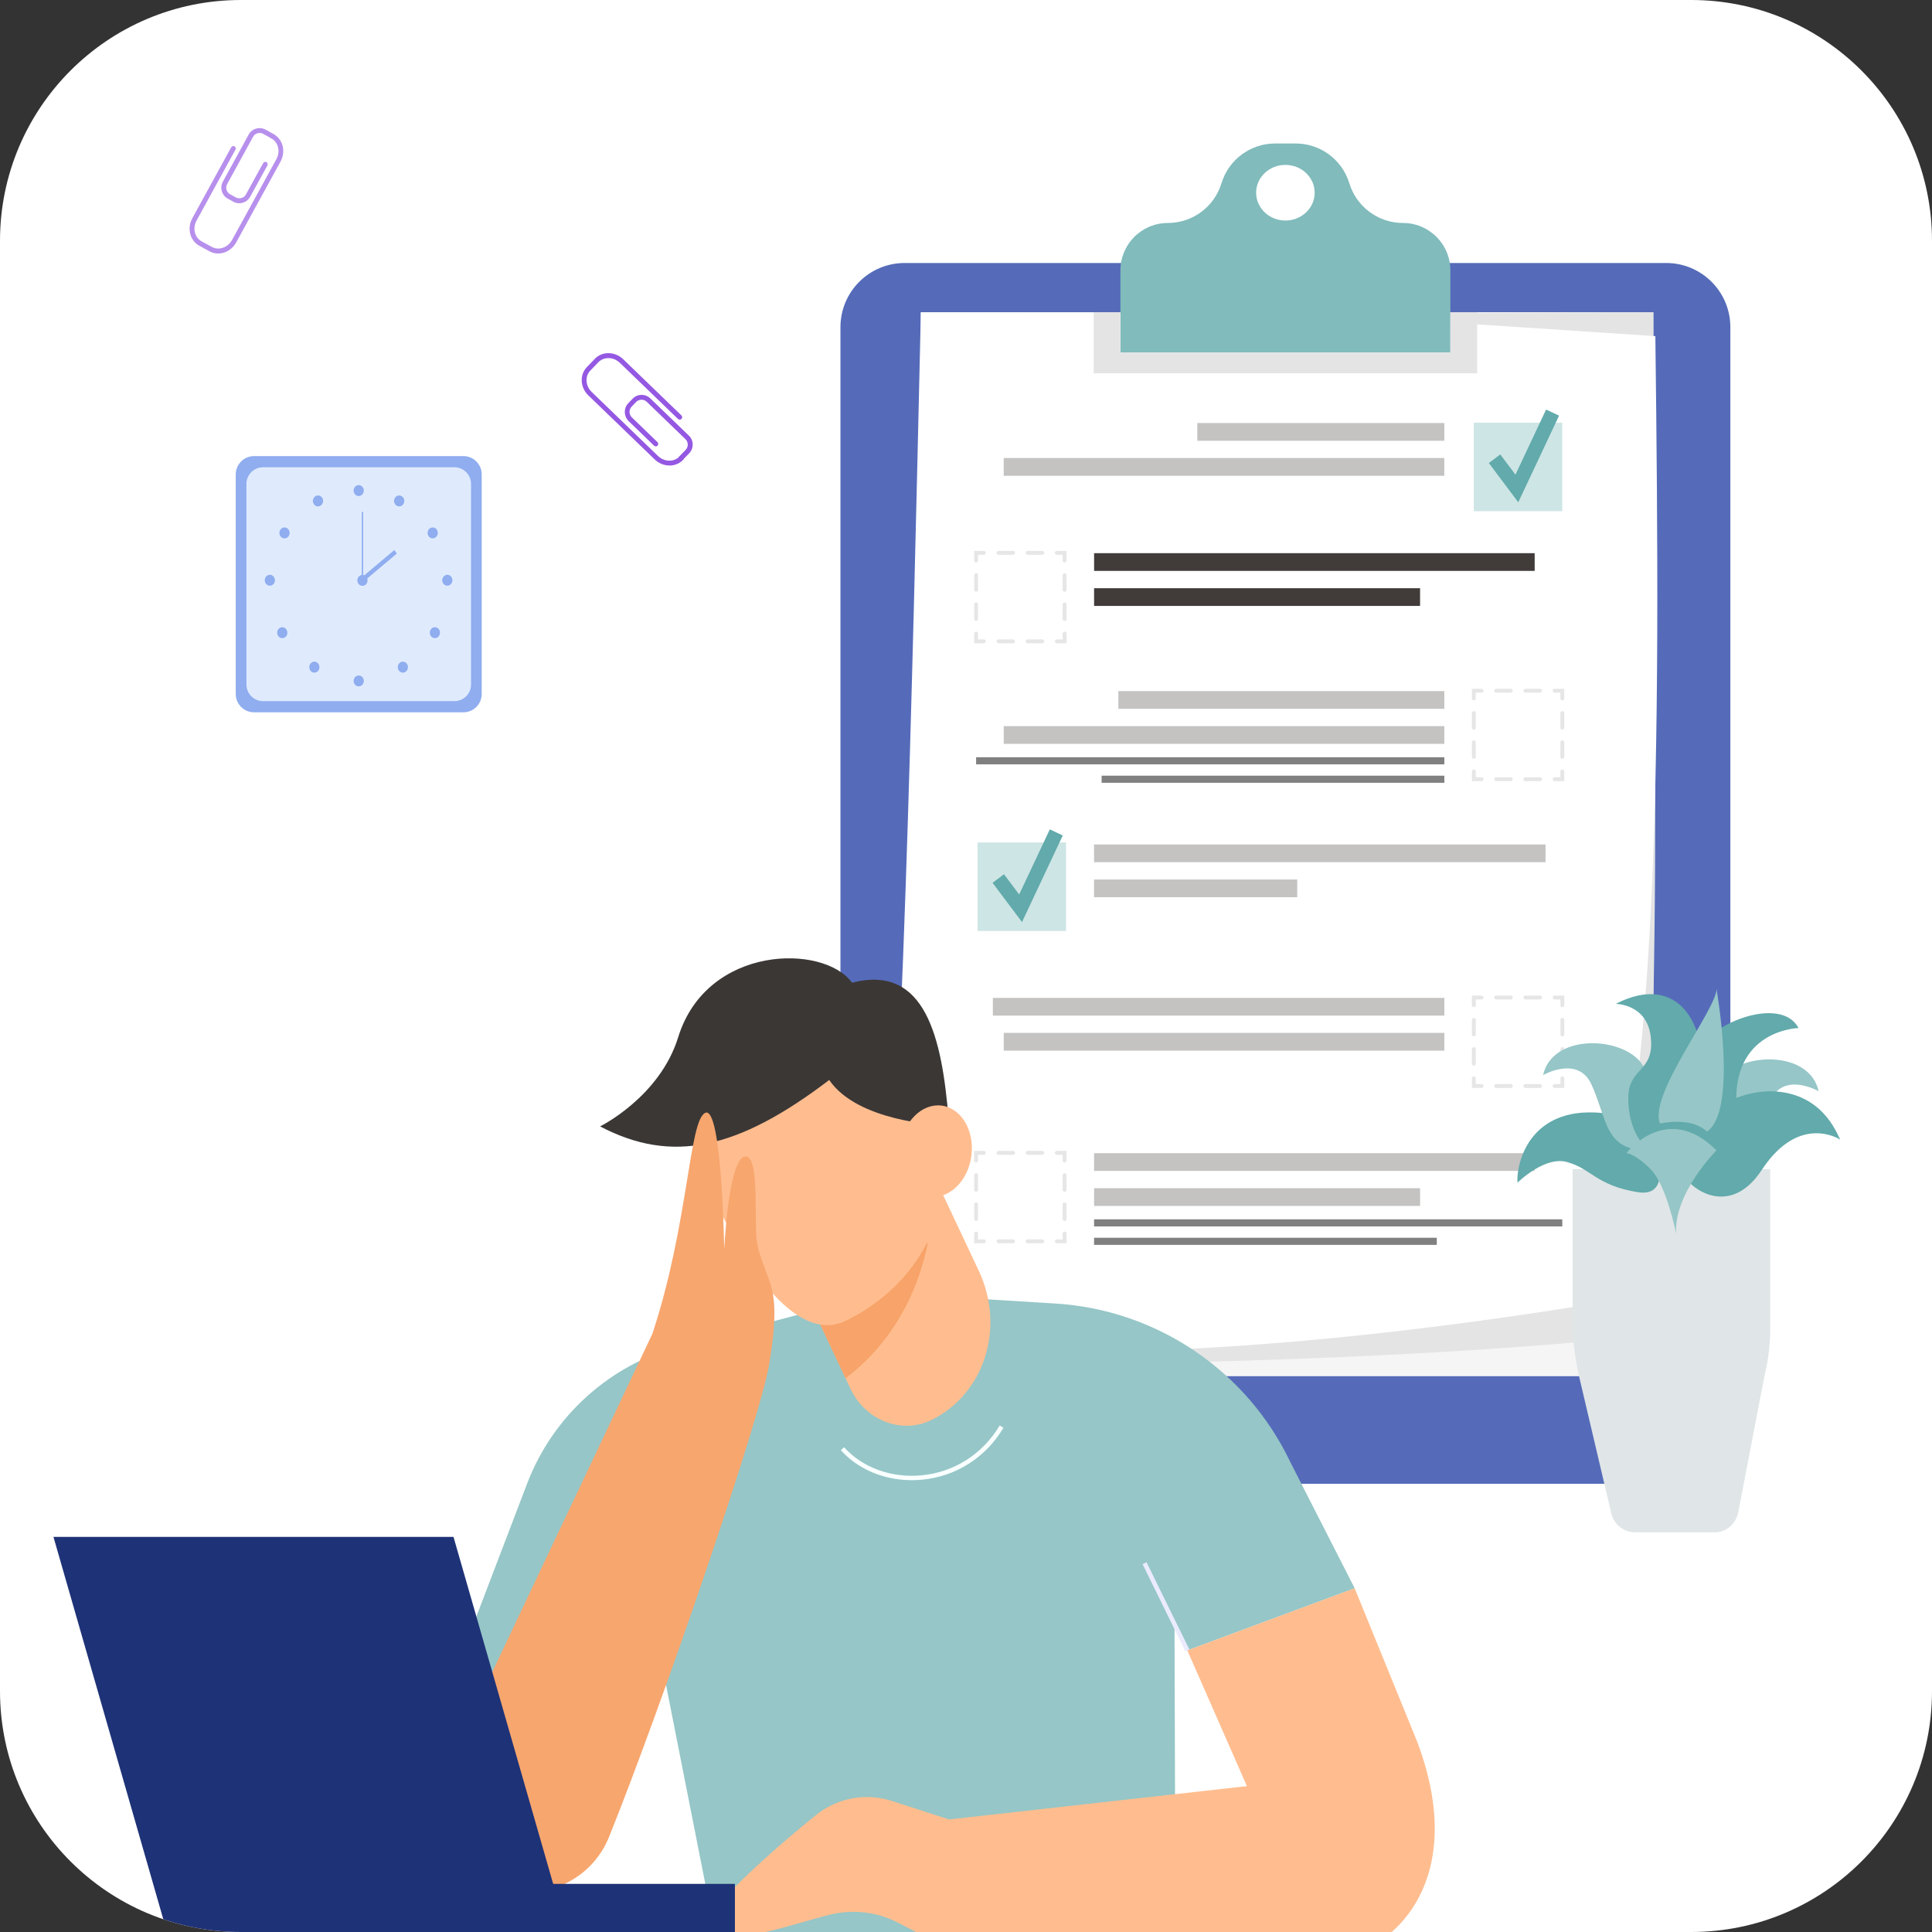 <svg width="377" height="377" viewBox="0 0 377 377" fill="none" xmlns="http://www.w3.org/2000/svg">
<rect x="0" y="0" width="377" height="377" fill="#333333" stroke="none"/>
<g clip-path="url(#clip0_5448_94967)">
<path d="M0 47C0 21.043 21.043 0 47 0H330C355.957 0 377 21.043 377 47V330C377 355.957 355.957 377 330 377H47C21.043 377 0 355.957 0 330V47Z" fill="white"/>
<path d="M325.128 289.531H176.527C169.609 289.531 164 283.922 164 277.004V63.847C164 56.929 169.608 51.32 176.527 51.32H325.128C332.046 51.32 337.655 56.929 337.655 63.847V277.004C337.655 283.922 332.046 289.531 325.128 289.531Z" fill="#556BB9"/>
<path d="M322.624 60.92H179.693V268.544H322.624V60.92Z" fill="#F6F5F5"/>
<path d="M322.624 60.921C322.669 141.883 325.282 239.528 316.188 261.147C276.131 265.049 229.228 266.302 179.691 266.535L198.521 61.547L322.624 60.921Z" fill="#E4E4E4"/>
<path d="M309.786 254.605C247.352 264.597 205.623 265.124 171.779 262.611C176.165 215.924 177.923 138.365 179.692 60.931L254.927 61.098L323.018 65.592C324.01 145.961 324.119 220.199 309.786 254.605Z" fill="white"/>
<path d="M287.591 99.744H304.857V82.477H287.591V99.744Z" fill="#CEE5E5"/>
<path d="M281.837 82.546H233.635V86.006H281.837V82.546Z" fill="#C4C3C2"/>
<path d="M281.833 89.379H195.859V92.839H281.833V89.379Z" fill="#C4C3C2"/>
<path d="M207.737 123.635V125.145H206.227" stroke="#E6E6E6" stroke-width="0.755" stroke-miterlimit="10" stroke-linecap="round"/>
<path d="M203.38 125.145H193.408" stroke="#E6E6E6" stroke-width="0.755" stroke-miterlimit="10" stroke-linecap="round" stroke-dasharray="2.85 2.85"/>
<path d="M191.981 125.145H190.471V123.635" stroke="#E6E6E6" stroke-width="0.755" stroke-miterlimit="10" stroke-linecap="round"/>
<path d="M190.471 120.786V110.814" stroke="#E6E6E6" stroke-width="0.755" stroke-miterlimit="10" stroke-linecap="round" stroke-dasharray="2.85 2.85"/>
<path d="M190.471 109.39V107.879H191.981" stroke="#E6E6E6" stroke-width="0.755" stroke-miterlimit="10" stroke-linecap="round"/>
<path d="M194.83 107.879H204.802" stroke="#E6E6E6" stroke-width="0.755" stroke-miterlimit="10" stroke-linecap="round" stroke-dasharray="2.85 2.85"/>
<path d="M206.227 107.879H207.737V109.39" stroke="#E6E6E6" stroke-width="0.755" stroke-miterlimit="10" stroke-linecap="round"/>
<path d="M207.738 112.239V122.211" stroke="#E6E6E6" stroke-width="0.755" stroke-miterlimit="10" stroke-linecap="round" stroke-dasharray="2.85 2.85"/>
<path d="M299.469 107.944H213.496V111.405H299.469V107.944Z" fill="#413C3A"/>
<path d="M277.105 114.778H213.494V118.239H277.105V114.778Z" fill="#413C3A"/>
<path d="M207.737 240.715V242.226H206.227" stroke="#E6E6E6" stroke-width="0.755" stroke-miterlimit="10" stroke-linecap="round"/>
<path d="M203.38 242.225H193.408" stroke="#E6E6E6" stroke-width="0.755" stroke-miterlimit="10" stroke-linecap="round" stroke-dasharray="2.85 2.85"/>
<path d="M191.981 242.226H190.471V240.715" stroke="#E6E6E6" stroke-width="0.755" stroke-miterlimit="10" stroke-linecap="round"/>
<path d="M190.471 237.867V227.895" stroke="#E6E6E6" stroke-width="0.755" stroke-miterlimit="10" stroke-linecap="round" stroke-dasharray="2.85 2.85"/>
<path d="M190.471 226.47V224.959H191.981" stroke="#E6E6E6" stroke-width="0.755" stroke-miterlimit="10" stroke-linecap="round"/>
<path d="M194.83 224.959H204.802" stroke="#E6E6E6" stroke-width="0.755" stroke-miterlimit="10" stroke-linecap="round" stroke-dasharray="2.85 2.85"/>
<path d="M206.227 224.959H207.737V226.47" stroke="#E6E6E6" stroke-width="0.755" stroke-miterlimit="10" stroke-linecap="round"/>
<path d="M207.738 229.319V239.291" stroke="#E6E6E6" stroke-width="0.755" stroke-miterlimit="10" stroke-linecap="round" stroke-dasharray="2.85 2.85"/>
<path d="M299.467 225.025H213.494V228.486H299.467V225.025Z" fill="#C4C3C2"/>
<path d="M277.107 231.861H213.496V235.322H277.107V231.861Z" fill="#C4C3C2"/>
<path d="M213.49 238.628H304.86" stroke="#808080" stroke-width="1.384" stroke-miterlimit="10"/>
<path d="M213.49 242.225H280.367" stroke="#808080" stroke-width="1.384" stroke-miterlimit="10"/>
<path d="M287.596 150.542V152.053H289.106" stroke="#E6E6E6" stroke-width="0.755" stroke-miterlimit="10" stroke-linecap="round"/>
<path d="M291.955 152.052H301.927" stroke="#E6E6E6" stroke-width="0.755" stroke-miterlimit="10" stroke-linecap="round" stroke-dasharray="2.85 2.85"/>
<path d="M303.352 152.053H304.862V150.542" stroke="#E6E6E6" stroke-width="0.755" stroke-miterlimit="10" stroke-linecap="round"/>
<path d="M304.863 147.692V137.721" stroke="#E6E6E6" stroke-width="0.755" stroke-miterlimit="10" stroke-linecap="round" stroke-dasharray="2.85 2.85"/>
<path d="M304.862 136.296V134.785H303.352" stroke="#E6E6E6" stroke-width="0.755" stroke-miterlimit="10" stroke-linecap="round"/>
<path d="M300.505 134.785H290.533" stroke="#E6E6E6" stroke-width="0.755" stroke-miterlimit="10" stroke-linecap="round" stroke-dasharray="2.85 2.85"/>
<path d="M289.106 134.785H287.596V136.296" stroke="#E6E6E6" stroke-width="0.755" stroke-miterlimit="10" stroke-linecap="round"/>
<path d="M287.596 139.146V149.118" stroke="#E6E6E6" stroke-width="0.755" stroke-miterlimit="10" stroke-linecap="round" stroke-dasharray="2.85 2.85"/>
<path d="M281.841 134.854H218.23V138.315H281.841V134.854Z" fill="#C4C3C2"/>
<path d="M281.839 141.69H195.865V145.151H281.839V141.69Z" fill="#C4C3C2"/>
<path d="M281.84 148.457H190.471" stroke="#808080" stroke-width="1.384" stroke-miterlimit="10"/>
<path d="M281.842 152.054H214.965" stroke="#808080" stroke-width="1.384" stroke-miterlimit="10"/>
<path d="M301.587 164.786H213.486V168.247H301.587V164.786Z" fill="#C4C3C2"/>
<path d="M253.14 171.62H213.486V175.081H253.14V171.62Z" fill="#C4C3C2"/>
<path d="M287.6 210.407V211.918H289.11" stroke="#E6E6E6" stroke-width="0.755" stroke-miterlimit="10" stroke-linecap="round"/>
<path d="M291.959 211.917H301.931" stroke="#E6E6E6" stroke-width="0.755" stroke-miterlimit="10" stroke-linecap="round" stroke-dasharray="2.85 2.85"/>
<path d="M303.355 211.918H304.866V210.407" stroke="#E6E6E6" stroke-width="0.755" stroke-miterlimit="10" stroke-linecap="round"/>
<path d="M304.867 207.558V197.586" stroke="#E6E6E6" stroke-width="0.755" stroke-miterlimit="10" stroke-linecap="round" stroke-dasharray="2.85 2.85"/>
<path d="M304.866 196.161V194.65H303.355" stroke="#E6E6E6" stroke-width="0.755" stroke-miterlimit="10" stroke-linecap="round"/>
<path d="M300.509 194.65H290.537" stroke="#E6E6E6" stroke-width="0.755" stroke-miterlimit="10" stroke-linecap="round" stroke-dasharray="2.85 2.85"/>
<path d="M289.11 194.65H287.6V196.161" stroke="#E6E6E6" stroke-width="0.755" stroke-miterlimit="10" stroke-linecap="round"/>
<path d="M287.6 199.011V208.982" stroke="#E6E6E6" stroke-width="0.755" stroke-miterlimit="10" stroke-linecap="round" stroke-dasharray="2.85 2.85"/>
<path d="M281.845 194.719H193.744V198.18H281.845V194.719Z" fill="#C4C3C2"/>
<path d="M281.841 201.552H195.867V205.013H281.841V201.552Z" fill="#C4C3C2"/>
<path d="M296.269 98.01L290.523 90.349L292.757 88.673L295.719 92.622L301.697 79.919L304.223 81.107L296.269 98.01Z" fill="#62AAAB"/>
<path d="M190.753 181.661H208.02V164.394H190.753V181.661Z" fill="#CEE5E5"/>
<path d="M199.428 179.929L193.682 172.268L195.915 170.592L198.877 174.541L204.855 161.838L207.382 163.026L199.428 179.929Z" fill="#62AAAB"/>
<path d="M283.018 52.762V68.787H218.635V52.762C218.635 50.207 219.673 47.895 221.345 46.216C221.554 46.007 221.77 45.812 221.999 45.63C223.597 44.301 225.653 43.506 227.891 43.506C229.57 43.506 231.181 43.122 232.624 42.427C233.251 42.124 233.844 41.767 234.404 41.355C236.244 39.993 237.653 38.059 238.354 35.753C239.069 33.4 240.532 31.431 242.426 30.063C244.246 28.755 246.464 28 248.817 28H252.835C255.188 28 257.406 28.755 259.227 30.063C261.121 31.431 262.584 33.4 263.299 35.753C264 38.059 265.409 39.993 267.249 41.355C267.809 41.767 268.402 42.124 269.029 42.427C270.472 43.122 272.083 43.506 273.762 43.506C276 43.506 278.056 44.301 279.654 45.63C281.71 47.322 283.018 49.89 283.018 52.762Z" fill="#81BBBC"/>
<path d="M288.243 60.92V72.832H213.41V60.92H218.635V68.787H283.018V60.92H288.243Z" fill="#E4E4E4"/>
<path d="M250.826 43.033C253.98 43.033 256.537 40.603 256.537 37.605C256.537 34.608 253.98 32.178 250.826 32.178C247.672 32.178 245.115 34.608 245.115 37.605C245.115 40.603 247.672 43.033 250.826 43.033Z" fill="white"/>
<path d="M334.688 299H318.946C316.847 299 315.01 297.425 314.486 295.589L308.189 268.827C307.402 265.416 306.877 261.743 306.877 258.07V228.159H345.446V258.594C345.446 261.743 345.183 264.891 344.396 268.04L339.149 295.326C338.624 297.425 336.787 299 334.688 299Z" fill="#E0E5E7"/>
<path d="M333.637 226.848C333.637 226.848 331.8 215.828 335.736 210.581C339.672 205.333 353.053 204.809 354.889 212.942C354.889 212.942 348.067 209.006 345.444 214.779C342.82 220.551 342.82 225.536 338.097 227.11C333.112 228.422 333.637 226.848 333.637 226.848Z" fill="#96C6C7"/>
<path d="M330.229 220.549C330.491 220.287 336.001 212.94 345.709 212.94C355.416 213.203 358.302 220.812 359.09 222.386C359.09 222.386 351.218 217.138 343.872 228.158C336.788 239.178 327.08 230.257 327.867 226.846C328.392 223.435 330.229 220.549 330.229 220.549Z" fill="#62AAAB"/>
<path d="M322.619 222.65C322.357 222.388 319.208 216.353 308.451 217.14C297.431 218.19 295.857 228.16 296.12 230.783C296.12 230.783 301.629 225.274 306.09 226.848C310.55 228.16 311.6 231.308 319.471 232.62C327.079 233.932 322.619 222.65 322.619 222.65Z" fill="#62AAAB"/>
<path d="M331.538 222.386C326.553 217.139 329.439 210.579 331.014 205.857C332.85 199.822 347.543 194.05 350.954 200.609C350.954 200.609 337.573 200.871 338.885 216.614C339.934 232.356 331.538 222.386 331.538 222.386Z" fill="#62AAAB"/>
<path d="M322.36 223.696C322.36 223.696 324.196 212.677 320.261 207.429C316.325 202.182 302.944 201.657 301.107 209.791C301.107 209.791 307.929 205.855 310.553 211.627C313.177 217.399 313.177 222.385 317.899 223.959C322.622 225.533 322.36 223.696 322.36 223.696Z" fill="#96C6C7"/>
<path d="M331.807 207.432C332.594 201.397 328.134 189.328 315.277 195.887C315.277 195.887 321.312 195.887 322.099 202.184C322.886 208.481 318.951 208.219 317.901 212.417C317.114 216.877 318.951 227.109 327.871 225.535C336.792 223.961 331.807 207.432 331.807 207.432Z" fill="#62AAAB"/>
<path d="M317.367 225.008C317.367 225.008 325.238 214.776 334.946 224.483C334.946 224.483 326.55 232.879 327.075 240.75C327.075 240.75 325.238 231.305 322.09 228.157C318.941 225.008 317.367 225.008 317.367 225.008Z" fill="#96C6C7"/>
<path d="M323.934 219.237C321.572 213.727 334.953 196.936 334.953 193C334.953 193 339.151 216.613 333.117 220.811C333.117 220.811 331.543 219.237 328.656 218.975C326.295 218.712 323.934 219.237 323.934 219.237Z" fill="#96C6C7"/>
<path d="M201.847 254.109L171.873 252.289L132.765 262.623C119.05 266.245 107.915 276.251 102.86 289.5L78.424 353.493L126.442 310.943L139.668 377.935L229.374 377.647L229.086 284.635L201.847 254.109Z" fill="#96C6C7"/>
<path d="M177.932 288.837C172.5 288.837 167.428 286.722 164.072 282.983L164.714 282.407C168.305 286.408 173.981 288.46 179.89 287.879C186.223 287.264 191.757 283.722 195.074 278.161L195.815 278.604C192.356 284.402 186.582 288.096 179.973 288.738C179.289 288.804 178.607 288.837 177.932 288.837Z" fill="#F9FFFF"/>
<path d="M181.662 277.131C175.918 279.908 168.862 277.165 165.973 271.024L164.998 268.945L155.113 247.942L149.066 235.081L178.281 220.961L191.004 247.993C196.231 259.112 192.065 272.102 181.662 277.131Z" fill="#FFBD8F"/>
<path d="M181.068 242.518C178.497 255.042 172.071 263.624 164.998 268.946L155.113 247.943L181.068 242.518Z" fill="#F7A369"/>
<path d="M184.494 226.844C184.494 241.969 175.966 252.337 165.149 257.681C154.017 263.181 142.394 242.049 136.841 227.922C131.079 213.258 146.943 202.261 160.224 202.261C173.506 202.261 184.494 211.719 184.494 226.844Z" fill="#FFBD8F"/>
<path d="M185.096 218.218C183.802 202.692 180.646 188.016 166.263 191.767C160.8 184.148 137.943 184.291 132.336 202.405C128.719 214.09 117.098 219.8 117.098 219.8C131.042 227.131 143.897 224.386 161.807 210.743C167.413 218.937 183.371 219.512 183.371 219.512L185.096 218.218Z" fill="#3B3735"/>
<path d="M189.554 225.509C190.183 220.606 187.585 216.234 183.753 215.742C179.921 215.251 176.304 218.827 175.675 223.729C175.047 228.631 177.644 233.004 181.476 233.495C185.309 233.987 188.925 230.411 189.554 225.509Z" fill="#FFBD8F"/>
<path d="M251.817 285.36C243.295 267.436 225.708 255.567 205.895 254.36L201.85 254.109L231.687 322.052L264.346 309.929L251.817 285.36Z" fill="#96C6C7"/>
<path d="M147.576 241.078C147.252 236.118 148.115 224.474 145.096 225.768C142.077 227.062 141.322 243.88 141.322 243.88C141.322 243.88 140.891 215.847 137.656 217.141C134.421 218.435 134.421 238.705 127.306 260.269L87.34 344.673C82.532 354.826 88.589 366.788 99.618 368.923C107.708 370.488 115.769 366.097 118.846 358.453C129.197 332.733 148.21 277.226 150.055 266.416C151.565 257.575 151.175 253.751 150.592 251.478C149.628 247.721 147.828 244.948 147.576 241.078Z" fill="#F7A66E"/>
<path d="M279.963 357.34C279.816 367.277 275.486 374.22 270.06 378.223L259.046 378.05L256.32 378.007H256.26L243.313 348.534L243.287 348.465L231.686 322.053L264.342 309.926L276.53 339.839C279.031 346.455 280.04 352.286 279.963 357.34Z" fill="#FFBD8F"/>
<path d="M270.923 345.446L185.196 355.038L174.041 351.434C168.992 349.802 163.462 350.806 159.316 354.118C149.589 361.887 133.775 376.207 137.873 377.36C144.774 379.3 153.786 375.669 161.877 373.637C166.346 372.515 171.067 373.045 175.168 375.146L180.777 378.019L266.179 378.006L270.923 345.446Z" fill="#FFBD8F"/>
<path d="M223.728 304.842L222.953 305.223L231.302 322.224L232.077 321.844L223.728 304.842Z" fill="#EBEBFF"/>
<path d="M143.408 367.608H94.242V377.959H143.408V367.608Z" fill="#1E3277"/>
<path d="M110.917 377.959H32.856L10.43 299.897H88.491L110.917 377.959Z" fill="#1E3277"/>
<path d="M90.442 138.994H49.558C47.609 138.994 46 137.385 46 135.436V92.558C46 90.609 47.609 89 49.558 89H90.442C92.391 89 94 90.609 94 92.558V135.436C94 137.385 92.391 138.994 90.442 138.994Z" fill="#8FADEF"/>
<path d="M88.675 136.819H51.327C49.536 136.819 48.086 135.346 48.086 133.578V94.417C48.086 92.626 49.559 91.176 51.327 91.176H88.675C90.466 91.176 91.916 92.649 91.916 94.417V133.578C91.916 135.368 90.466 136.819 88.675 136.819Z" fill="#DFEBFD"/>
<path d="M69.002 95.729C69.002 95.14 69.455 94.664 69.999 94.664C70.543 94.664 70.996 95.14 70.996 95.729C70.996 96.319 70.543 96.794 69.999 96.794C69.455 96.794 69.002 96.319 69.002 95.729Z" fill="#8FADEF"/>
<path d="M77.025 97.226C77.297 96.705 77.887 96.523 78.385 96.818C78.861 97.112 79.043 97.747 78.77 98.268C78.499 98.79 77.909 98.971 77.411 98.676C76.935 98.404 76.754 97.747 77.025 97.226Z" fill="#8FADEF"/>
<path d="M83.888 103.094C84.341 102.776 84.976 102.912 85.271 103.411C85.565 103.909 85.429 104.567 84.976 104.884C84.523 105.201 83.888 105.065 83.594 104.567C83.299 104.068 83.435 103.411 83.888 103.094Z" fill="#8FADEF"/>
<path d="M87.288 112.16C87.832 112.16 88.285 112.636 88.285 113.225C88.285 113.815 87.832 114.29 87.288 114.29C86.744 114.29 86.291 113.815 86.291 113.225C86.314 112.659 86.744 112.16 87.288 112.16Z" fill="#8FADEF"/>
<path d="M85.567 122.697C85.952 123.105 85.952 123.784 85.567 124.215C85.182 124.623 84.547 124.623 84.162 124.215C83.777 123.807 83.777 123.127 84.162 122.697C84.547 122.289 85.182 122.289 85.567 122.697Z" fill="#8FADEF"/>
<path d="M79.315 129.429C79.7 129.837 79.7 130.517 79.315 130.948C78.93 131.356 78.295 131.356 77.91 130.948C77.525 130.54 77.525 129.86 77.91 129.429C78.295 128.999 78.93 128.999 79.315 129.429Z" fill="#8FADEF"/>
<path d="M69.002 132.874C69.002 132.285 69.455 131.809 69.999 131.809C70.543 131.809 70.996 132.285 70.996 132.874C70.996 133.463 70.543 133.939 69.999 133.939C69.455 133.939 69.002 133.463 69.002 132.874Z" fill="#8FADEF"/>
<path d="M62.927 97.225C62.655 96.704 62.066 96.522 61.567 96.817C61.091 97.112 60.91 97.746 61.182 98.267C61.454 98.789 62.043 98.97 62.541 98.675C63.017 98.403 63.199 97.746 62.927 97.225Z" fill="#8FADEF"/>
<path d="M56.06 103.095C55.607 102.777 54.972 102.913 54.678 103.412C54.383 103.91 54.519 104.568 54.972 104.885C55.425 105.202 56.06 105.066 56.355 104.568C56.649 104.069 56.513 103.412 56.06 103.095Z" fill="#8FADEF"/>
<path d="M52.659 112.158C52.115 112.158 51.662 112.634 51.662 113.223C51.662 113.813 52.115 114.289 52.659 114.289C53.203 114.289 53.657 113.813 53.657 113.223C53.634 112.657 53.203 112.158 52.659 112.158Z" fill="#8FADEF"/>
<path d="M54.379 122.698C53.993 123.105 53.993 123.785 54.379 124.216C54.764 124.624 55.399 124.624 55.784 124.216C56.169 123.808 56.169 123.128 55.784 122.698C55.399 122.29 54.764 122.29 54.379 122.698Z" fill="#8FADEF"/>
<path d="M60.639 129.427C60.253 129.835 60.253 130.515 60.639 130.946C61.024 131.354 61.658 131.354 62.044 130.946C62.429 130.538 62.429 129.858 62.044 129.427C61.658 128.997 61.024 128.997 60.639 129.427Z" fill="#8FADEF"/>
<path d="M69.731 113.25C69.731 112.66 70.184 112.185 70.728 112.185C71.272 112.185 71.725 112.66 71.725 113.25C71.725 113.839 71.272 114.315 70.728 114.315C70.184 114.315 69.731 113.839 69.731 113.25Z" fill="#8FADEF"/>
<path d="M70.862 99.899H70.59V113.225H70.862V99.899Z" fill="#8FADEF"/>
<path d="M70.844 113.566L70.346 112.886L76.941 107.334L77.439 108.014L70.844 113.566Z" fill="#8FADEF"/>
<path d="M45.534 39.36L44.442 38.758C43.275 38.117 42.842 36.649 43.482 35.463L48.527 26.256C49.167 25.089 50.636 24.656 51.822 25.296L53.385 26.162C53.611 26.294 53.705 26.576 53.573 26.802C53.441 27.028 53.159 27.122 52.933 26.991L51.37 26.125C50.655 25.729 49.751 25.993 49.374 26.708L44.329 35.915C43.934 36.63 44.197 37.534 44.913 37.91L46.005 38.513C46.72 38.908 47.624 38.645 48 37.929L51.351 31.829C51.483 31.603 51.766 31.509 51.992 31.641C52.217 31.773 52.312 32.055 52.18 32.281L48.828 38.381C48.17 39.586 46.701 40 45.534 39.36Z" fill="#B78FEC"/>
<path d="M40.845 49.022L38.887 47.949C37.061 46.951 36.458 44.541 37.531 42.583L45.119 28.745C45.251 28.519 45.533 28.425 45.759 28.557C45.985 28.689 46.079 28.971 45.947 29.197L38.36 43.035C37.531 44.541 37.983 46.367 39.358 47.102L41.316 48.175C42.69 48.928 44.46 48.325 45.288 46.819L53.93 31.061C54.758 29.555 54.306 27.728 52.932 26.994C52.706 26.862 52.612 26.58 52.744 26.354C52.876 26.128 53.158 26.034 53.384 26.166C55.21 27.163 55.812 29.573 54.739 31.531L46.098 47.29C45.025 49.248 42.671 50.038 40.845 49.022Z" fill="#B78FEC"/>
<path d="M122.593 78.691L123.459 77.787C124.382 76.827 125.926 76.808 126.886 77.731L134.436 85.017C135.396 85.939 135.415 87.483 134.492 88.443L133.249 89.724C133.061 89.912 132.76 89.912 132.572 89.743C132.383 89.554 132.383 89.253 132.553 89.065L133.795 87.784C134.36 87.201 134.341 86.26 133.758 85.695L126.208 78.409C125.624 77.844 124.683 77.863 124.118 78.446L123.252 79.35C122.687 79.934 122.706 80.875 123.29 81.44L128.298 86.278C128.486 86.467 128.486 86.768 128.317 86.956C128.147 87.144 127.827 87.144 127.639 86.975L122.631 82.136C121.708 81.195 121.671 79.651 122.593 78.691Z" fill="#9458E2"/>
<path d="M114.518 71.63L116.08 70.01C117.53 68.504 120.015 68.561 121.615 70.105L132.968 81.062C133.157 81.25 133.156 81.552 132.987 81.74C132.799 81.928 132.498 81.928 132.309 81.759L120.957 70.801C119.733 69.615 117.85 69.559 116.758 70.688L115.195 72.307C114.103 73.437 114.235 75.301 115.459 76.487L128.393 88.969C129.617 90.156 131.5 90.212 132.592 89.082C132.78 88.894 133.081 88.894 133.269 89.064C133.458 89.252 133.458 89.553 133.288 89.741C131.839 91.248 129.353 91.191 127.753 89.647L114.819 77.165C113.2 75.621 113.068 73.136 114.518 71.63Z" fill="#9458E2"/>
</g>
<defs>
<clipPath id="clip0_5448_94967">
<path d="M0 47C0 21.043 21.043 0 47 0H330C355.957 0 377 21.043 377 47V330C377 355.957 355.957 377 330 377H47C21.043 377 0 355.957 0 330V47Z" fill="white"/>
</clipPath>
</defs>
</svg>
